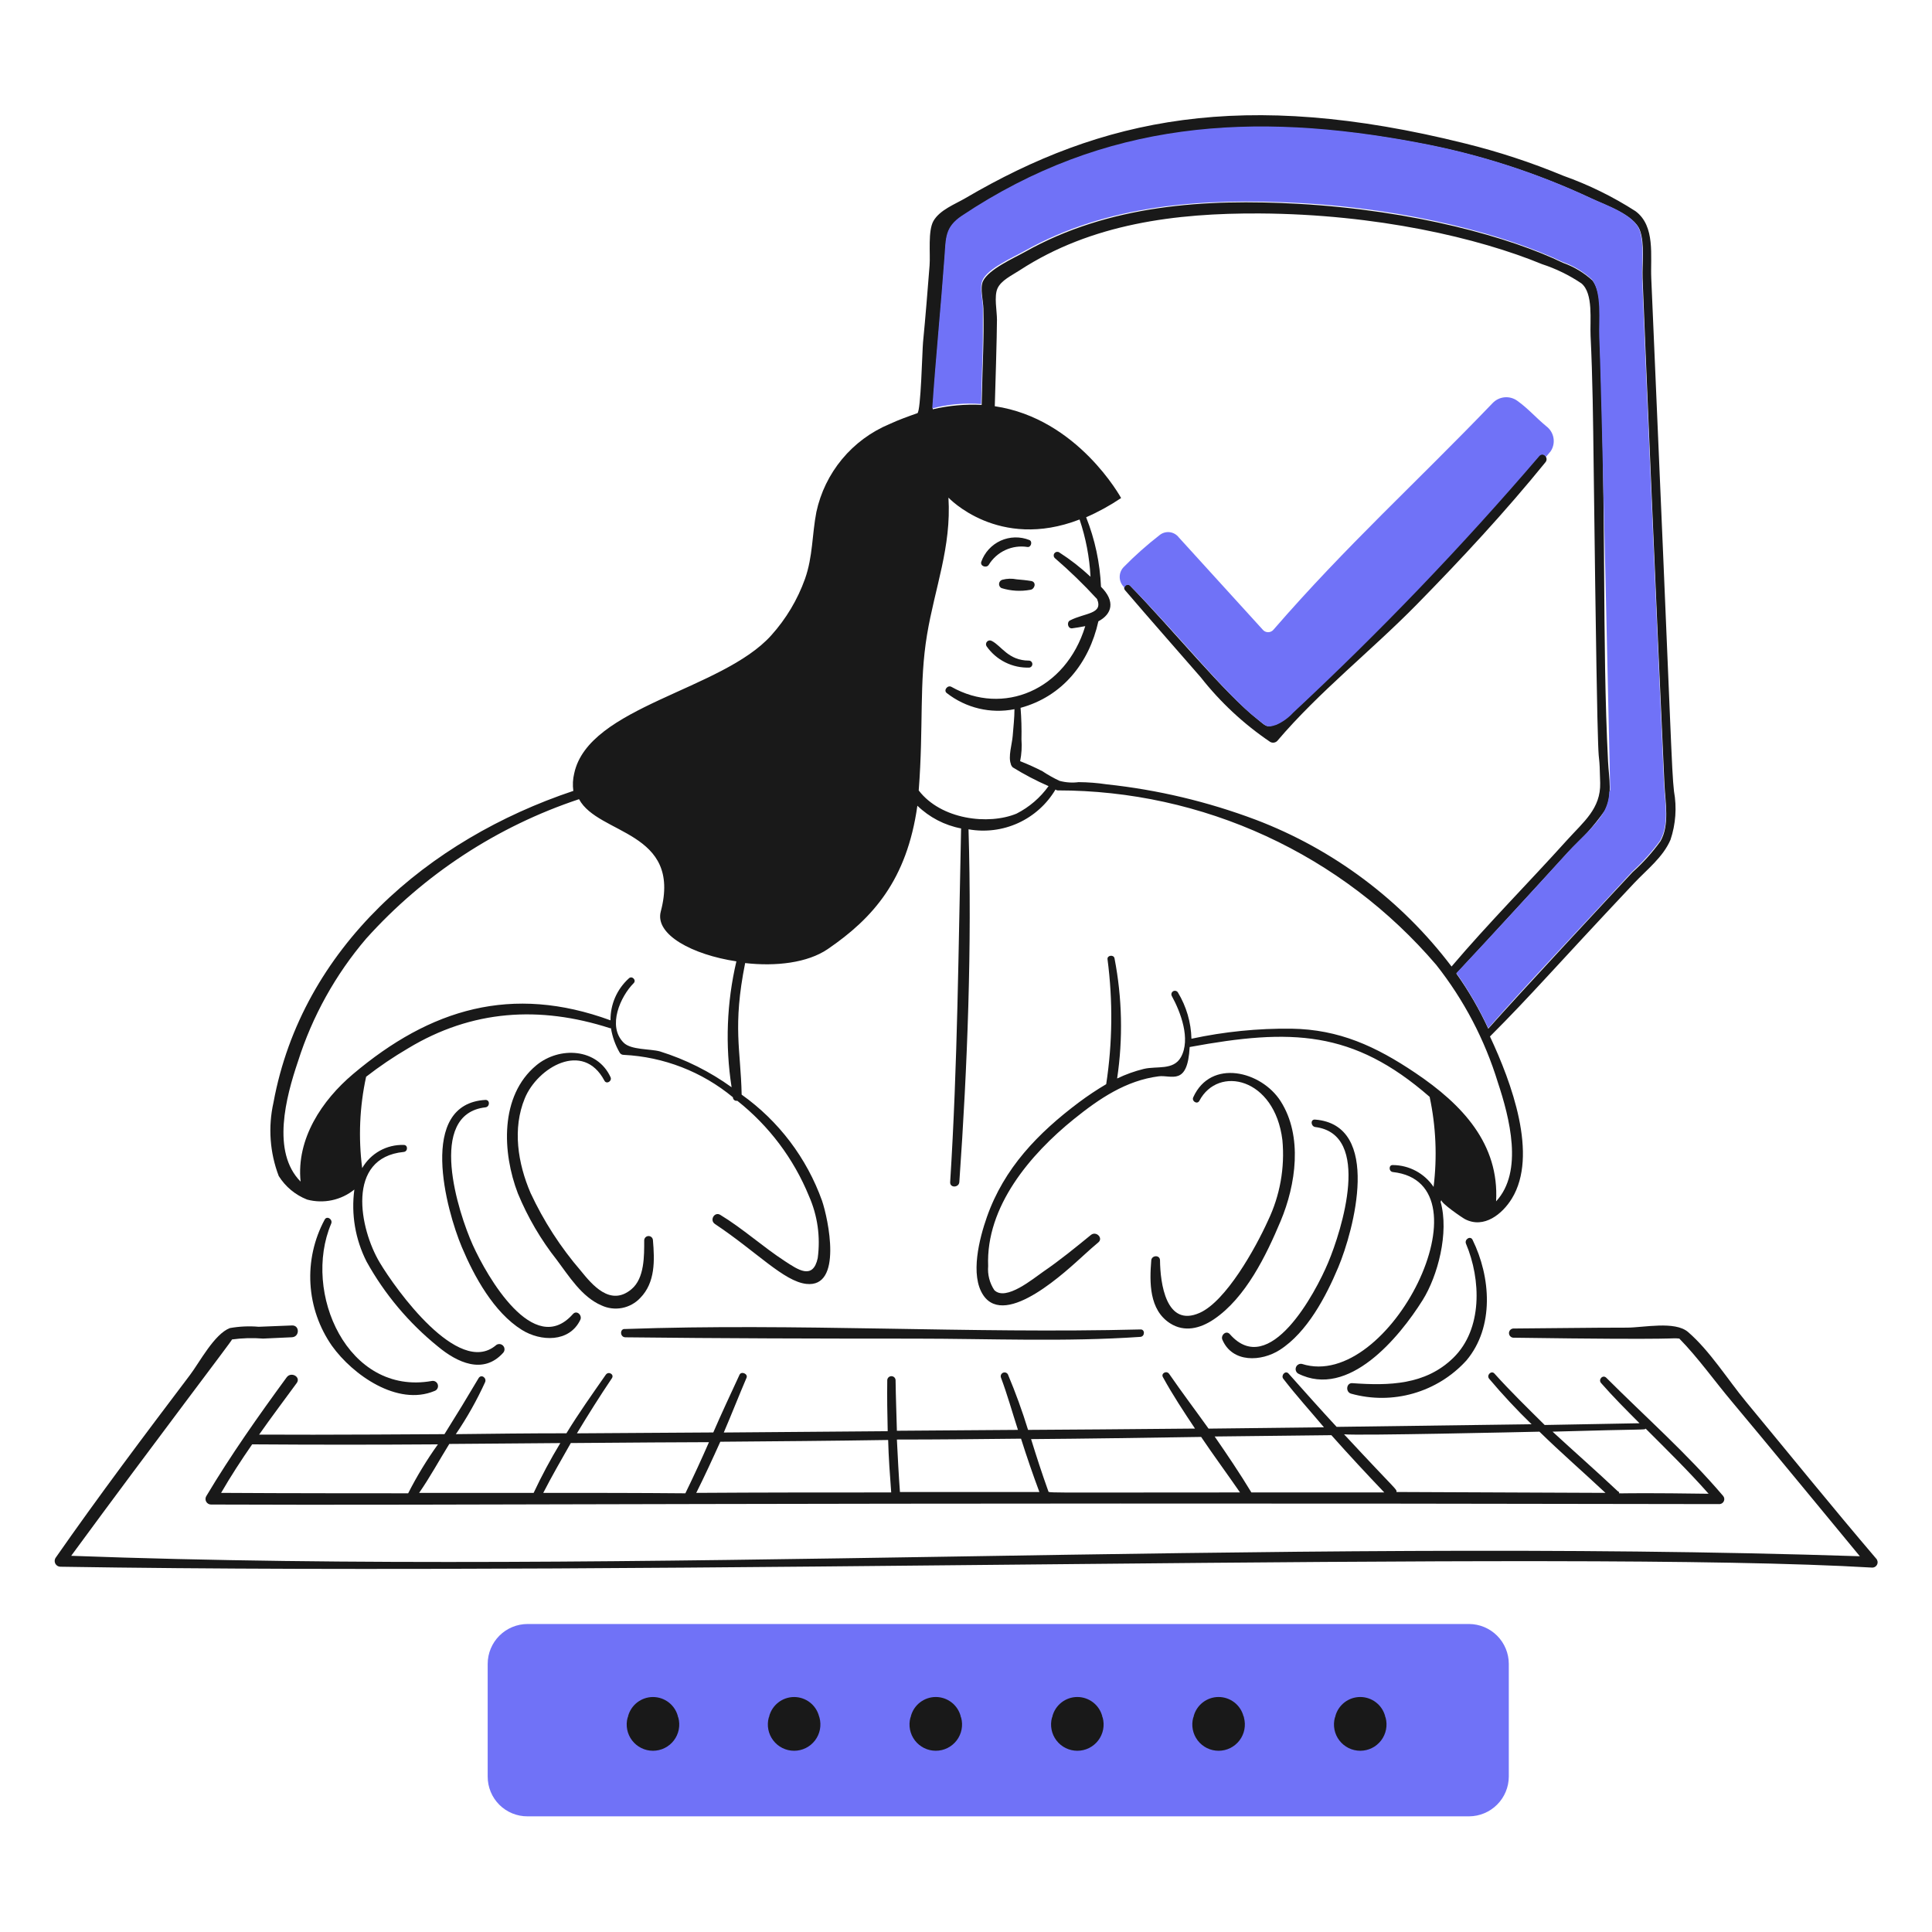 <svg width="148" height="148" viewBox="0 0 148 148" fill="none" xmlns="http://www.w3.org/2000/svg">
<path d="M40.407 139.14H112.534C113.341 139.137 114.114 138.815 114.685 138.244C115.256 137.673 115.578 136.9 115.581 136.093V127.454C115.578 126.646 115.256 125.873 114.685 125.302C114.114 124.731 113.341 124.409 112.534 124.406H40.407C39.599 124.409 38.826 124.731 38.255 125.302C37.684 125.873 37.362 126.646 37.359 127.454V136.093C37.358 136.493 37.436 136.89 37.589 137.261C37.741 137.631 37.966 137.967 38.249 138.251C38.532 138.534 38.869 138.758 39.239 138.911C39.609 139.064 40.006 139.141 40.407 139.14Z" fill="#7072F7"/>
<path d="M77.881 44.38C77.516 44.306 77.139 44.318 76.779 44.413C76.713 44.433 76.655 44.471 76.611 44.524C76.567 44.577 76.54 44.641 76.533 44.709C76.526 44.777 76.539 44.846 76.571 44.906C76.603 44.967 76.652 45.017 76.712 45.049C77.427 45.272 78.185 45.318 78.922 45.183C79.256 45.15 79.424 44.614 79.022 44.513C78.618 44.445 78.25 44.412 77.881 44.38Z" fill="#191919"/>
<path d="M75.738 43.276C76.042 42.776 76.488 42.379 77.018 42.135C77.549 41.89 78.141 41.809 78.718 41.903C78.986 41.937 79.117 41.473 78.852 41.367C78.501 41.227 78.125 41.16 77.748 41.169C77.37 41.178 76.998 41.263 76.654 41.419C76.31 41.576 76.001 41.8 75.746 42.079C75.49 42.357 75.294 42.685 75.168 43.041C75.073 43.373 75.565 43.536 75.738 43.276Z" fill="#191919"/>
<path d="M78.819 50.605C77.24 50.605 76.716 49.47 75.973 49.098C75.917 49.066 75.851 49.053 75.787 49.061C75.723 49.069 75.663 49.099 75.618 49.145C75.572 49.19 75.542 49.25 75.534 49.314C75.525 49.378 75.538 49.443 75.571 49.499C75.937 50.026 76.43 50.452 77.003 50.738C77.577 51.025 78.213 51.163 78.854 51.14C78.921 51.13 78.981 51.095 79.024 51.043C79.066 50.99 79.087 50.924 79.083 50.856C79.078 50.789 79.049 50.725 79 50.679C78.951 50.632 78.886 50.606 78.819 50.605Z" fill="#191919"/>
<path d="M46.302 82.785C46.463 83.089 46.908 82.817 46.77 82.517C45.755 80.296 42.852 80.138 41.078 81.613C38.264 83.954 38.474 88.307 39.672 91.424C40.426 93.25 41.429 94.963 42.652 96.514C43.585 97.756 44.563 99.35 46.067 99.996C46.56 100.229 47.114 100.299 47.65 100.197C48.185 100.094 48.675 99.825 49.047 99.427C50.207 98.243 50.15 96.547 50.018 95.007C50.014 94.921 49.977 94.839 49.915 94.78C49.853 94.72 49.77 94.687 49.684 94.687C49.597 94.687 49.515 94.72 49.452 94.78C49.39 94.839 49.353 94.921 49.349 95.007C49.349 96.213 49.377 97.914 48.378 98.755C46.761 100.118 45.364 98.42 44.493 97.348C42.942 95.548 41.646 93.543 40.643 91.388C39.667 89.113 39.241 86.454 40.208 84.122C41.184 81.769 44.668 79.702 46.302 82.785Z" fill="#191919"/>
<path d="M37.19 84.827C37.524 84.789 37.557 84.258 37.19 84.258C31.966 84.559 34.183 92.693 35.382 95.542C36.324 97.784 37.827 100.529 39.969 101.871C41.41 102.774 43.618 102.86 44.456 101.101C44.617 100.763 44.186 100.329 43.886 100.666C40.88 104.058 37.291 97.752 36.218 95.374C35.114 92.93 32.662 85.339 37.19 84.827Z" fill="#191919"/>
<path d="M24.868 93.434C24.057 94.941 23.681 96.644 23.782 98.353C23.882 100.062 24.456 101.709 25.438 103.111C27.034 105.329 30.441 107.733 33.273 106.56C33.371 106.53 33.454 106.463 33.504 106.374C33.554 106.284 33.567 106.179 33.541 106.079C33.516 105.98 33.452 105.894 33.365 105.84C33.278 105.787 33.173 105.769 33.072 105.79C26.633 106.934 23.135 99.007 25.371 93.736C25.511 93.405 25.037 93.1 24.868 93.434Z" fill="#191919"/>
<path d="M23.529 91.894C24.15 92.059 24.801 92.076 25.429 91.942C26.058 91.808 26.646 91.528 27.145 91.124C26.89 93.018 27.217 94.945 28.083 96.648C29.468 99.144 31.322 101.35 33.541 103.144C35.019 104.378 37.016 105.314 38.53 103.646C38.606 103.571 38.648 103.469 38.648 103.362C38.648 103.255 38.606 103.153 38.53 103.078C38.455 103.002 38.353 102.96 38.246 102.96C38.139 102.96 38.037 103.002 37.962 103.078C35.095 105.438 30.327 98.791 29.088 96.715C27.545 94.139 26.476 88.684 30.926 88.244C31.261 88.211 31.261 87.701 30.926 87.708C30.285 87.687 29.65 87.842 29.09 88.154C28.529 88.467 28.064 88.926 27.745 89.482C27.445 87.15 27.546 84.783 28.046 82.484C29.069 81.689 30.143 80.963 31.261 80.308C36.146 77.355 41.34 77.026 46.731 78.764H46.802C46.91 79.425 47.136 80.06 47.472 80.639C47.503 80.691 47.548 80.733 47.6 80.763C47.653 80.792 47.713 80.807 47.773 80.807C50.841 80.956 53.778 82.096 56.144 84.055C56.144 84.096 56.153 84.137 56.171 84.174C56.189 84.212 56.215 84.244 56.247 84.27C56.279 84.296 56.317 84.314 56.357 84.323C56.397 84.332 56.439 84.332 56.479 84.323C58.907 86.244 60.798 88.758 61.97 91.623C62.629 93.115 62.861 94.761 62.641 96.377C62.273 98.085 61.102 97.245 60.129 96.612C58.425 95.502 56.907 94.113 55.173 93.062C54.736 92.798 54.331 93.472 54.772 93.766C57.964 95.893 60.045 98.162 61.77 98.353C64.581 98.665 63.441 93.365 62.975 91.991C61.803 88.712 59.652 85.872 56.814 83.854C56.745 80.425 56.106 78.656 57.082 73.775C59.426 74.043 61.859 73.764 63.41 72.704C66.875 70.333 69.471 67.412 70.275 61.721C71.198 62.615 72.362 63.22 73.624 63.462C73.422 72.502 73.359 81.548 72.787 90.551C72.756 91.02 73.459 90.987 73.489 90.551C74.119 81.584 74.461 72.503 74.193 63.529C75.481 63.759 76.81 63.591 78.001 63.047C79.191 62.502 80.188 61.607 80.856 60.481C80.902 60.523 80.962 60.547 81.024 60.548C86.536 60.547 91.983 61.742 96.989 64.049C101.995 66.356 106.441 69.721 110.021 73.912C112.141 76.595 113.742 79.65 114.743 82.919C115.633 85.603 116.718 89.751 114.608 92.028C114.852 87.638 112.048 84.626 108.413 82.183C105.392 80.151 102.587 78.859 98.937 78.802C96.361 78.771 93.789 79.03 91.27 79.572C91.24 78.319 90.881 77.095 90.231 76.023C90.194 75.965 90.135 75.923 90.068 75.906C90.001 75.89 89.929 75.9 89.869 75.934C89.809 75.969 89.764 76.025 89.744 76.091C89.725 76.158 89.731 76.229 89.762 76.291C90.439 77.526 91.232 79.602 90.466 80.979C89.891 82.014 88.624 81.646 87.62 81.883C86.915 82.056 86.231 82.303 85.577 82.618C86.034 79.56 85.965 76.446 85.376 73.41C85.313 73.107 84.806 73.176 84.84 73.477C85.257 76.658 85.224 79.882 84.74 83.053C84.011 83.483 83.307 83.953 82.63 84.46C79.514 86.801 76.914 89.486 75.599 93.233C75.034 94.842 74.287 97.69 75.33 99.227C77.063 101.777 81.764 97.289 83.032 96.146C83.399 95.813 83.767 95.478 84.134 95.175C84.537 94.842 83.97 94.275 83.565 94.606C82.403 95.555 81.188 96.549 79.915 97.419C79.18 97.921 77.044 99.721 76.166 98.825C75.807 98.281 75.642 97.632 75.697 96.983C75.513 92.432 78.924 88.427 82.26 85.732C84.222 84.148 86.266 82.772 88.757 82.451C89.734 82.325 90.975 83.231 91.134 80.207C98.881 78.78 103.642 78.897 109.517 84.024C110.001 86.291 110.103 88.622 109.819 90.922C109.475 90.411 109.011 89.992 108.469 89.7C107.926 89.408 107.321 89.253 106.705 89.249C106.369 89.221 106.37 89.747 106.705 89.784C114.382 90.637 106.458 106.626 99.74 104.484C99.647 104.464 99.551 104.477 99.467 104.521C99.383 104.565 99.317 104.637 99.282 104.725C99.246 104.813 99.242 104.91 99.27 105C99.299 105.091 99.359 105.168 99.438 105.219C103.299 107.174 107.19 102.45 108.982 99.593C110.131 97.755 111.024 94.436 110.355 92.058C110.388 92.025 110.388 91.959 110.422 91.925C110.321 92.126 112.03 93.295 112.23 93.395C113.68 94.144 115.088 93 115.812 91.82C117.855 88.494 115.786 82.917 114.138 79.399C117.353 76.184 118.956 74.265 125.188 67.645C126.162 66.611 127.393 65.669 127.967 64.331C128.368 63.134 128.46 61.855 128.235 60.614C128.037 58.718 128.102 58.243 126.494 21.302C126.42 19.628 126.827 17.32 125.288 16.178C123.557 15.065 121.703 14.155 119.763 13.466C117.319 12.451 114.8 11.622 112.23 10.989C95.205 6.744 84.397 9.059 73.956 15.178C73.153 15.648 72.003 16.076 71.511 16.919C71.067 17.684 71.282 19.431 71.21 20.335C71.053 22.311 70.901 24.255 70.708 26.228C70.649 26.832 70.543 31.557 70.273 31.652C69.574 31.9 68.863 32.149 68.13 32.49C66.724 33.078 65.482 33.997 64.508 35.169C63.535 36.341 62.859 37.731 62.538 39.22C62.202 40.961 62.271 42.636 61.667 44.343C61.096 45.937 60.22 47.404 59.088 48.663C55.31 52.887 45.088 54.105 43.987 59.247C43.88 59.685 43.858 60.139 43.92 60.586C32.803 64.303 23.138 72.576 20.949 84.461C20.528 86.335 20.668 88.291 21.351 90.086C21.864 90.907 22.628 91.541 23.529 91.894ZM77.875 62.326C75.716 63.223 72.079 62.78 70.378 60.551C70.757 55.627 70.399 52.338 71.014 48.631C71.614 45.014 72.889 41.901 72.655 38.12C72.655 38.12 76.473 42.206 82.701 39.795C83.179 41.212 83.461 42.688 83.538 44.181C82.793 43.485 81.986 42.857 81.127 42.306C81.069 42.274 81.002 42.265 80.937 42.279C80.873 42.292 80.815 42.329 80.775 42.381C80.734 42.434 80.714 42.498 80.717 42.565C80.72 42.63 80.747 42.693 80.792 42.741C81.936 43.726 83.02 44.777 84.04 45.889C84.533 47.056 83.104 46.938 81.964 47.529C81.698 47.667 81.797 48.17 82.131 48.132C82.4 48.102 82.768 48.032 83.136 47.965C81.635 52.898 76.825 54.845 72.889 52.619C72.59 52.449 72.257 52.883 72.522 53.088C73.247 53.656 74.086 54.061 74.982 54.275C75.878 54.489 76.809 54.507 77.713 54.327C77.713 54.997 77.629 55.699 77.578 56.37C77.529 57.005 77.21 57.977 77.444 58.546V58.58C77.477 58.654 77.522 58.722 77.578 58.781C78.457 59.326 79.375 59.807 80.324 60.221C79.687 61.108 78.848 61.83 77.875 62.326ZM96.192 62.795C92.516 61.411 88.679 60.499 84.773 60.083C84.064 59.976 83.348 59.92 82.63 59.915C82.139 59.98 81.639 59.946 81.16 59.815C80.708 59.602 80.271 59.356 79.854 59.08C79.299 58.794 78.729 58.537 78.147 58.309C78.258 57.759 78.292 57.195 78.248 56.635C78.267 55.831 78.244 55.026 78.18 54.224C81.368 53.355 83.424 50.819 84.141 47.595C85.186 47.041 85.464 46.07 84.341 44.949C84.263 43.123 83.878 41.323 83.203 39.624C84.139 39.216 85.036 38.723 85.882 38.151C85.882 38.151 82.567 32.057 76.205 31.119C76.238 30.047 76.372 25.628 76.372 24.489C76.372 23.82 76.144 22.717 76.406 22.111C76.68 21.478 77.508 21.101 78.113 20.705C83.601 17.13 90.068 16.316 96.497 16.352C105.449 16.403 113.267 18.23 118.128 20.236C119.196 20.584 120.21 21.079 121.141 21.706C122.076 22.48 121.787 24.552 121.845 25.725C122.004 28.972 122.039 32.254 122.079 35.5C122.442 64.974 122.468 55.088 122.581 59.976C122.627 61.951 121.306 62.953 120.037 64.362C117.117 67.604 114.01 70.724 111.196 74.039C107.35 68.958 102.151 65.061 96.194 62.795H96.192ZM72.384 19.7C72.493 18.194 72.417 17.421 73.723 16.552C84.431 9.414 95.936 8.548 108.682 10.96C113.255 11.806 117.702 13.236 121.912 15.213C122.981 15.72 125.196 16.451 125.629 17.657C126 18.694 125.791 20.202 125.829 21.307C125.919 23.886 127.017 49.736 127.504 60.083C127.568 61.456 127.91 63.199 127.202 64.436C126.577 65.304 125.858 66.101 125.059 66.813C123.778 68.178 116.386 76.122 114.009 78.8C113.327 77.321 112.509 75.909 111.565 74.582C114.445 71.501 117.277 68.374 120.137 65.273C121.168 64.321 122.1 63.267 122.917 62.126C123.557 61.023 123.247 59.581 123.184 58.342C122.716 49.026 123.061 39.654 122.548 25.895C122.503 24.69 122.803 22.49 121.979 21.474C121.326 20.884 120.564 20.429 119.735 20.135C115.741 18.205 108.394 16.119 99.477 15.615C92.311 15.21 84.918 15.695 78.515 19.298C77.679 19.768 75.722 20.63 75.3 21.542C75.056 22.073 75.322 23.049 75.334 23.651C75.384 26.246 75.28 27.248 75.2 31.017C73.941 30.953 72.68 31.066 71.452 31.353C71.714 27.435 72.105 23.552 72.384 19.7ZM22.826 81.312C23.921 77.859 25.697 74.659 28.049 71.904C32.465 66.987 38.086 63.306 44.357 61.221C45.827 63.967 52.257 63.632 50.618 69.827C50.149 71.601 53.063 73.142 56.411 73.644C55.669 76.805 55.545 80.08 56.044 83.288C54.373 82.083 52.517 81.156 50.551 80.542C49.782 80.334 48.34 80.442 47.772 79.872C46.499 78.6 47.537 76.323 48.542 75.315C48.776 75.081 48.41 74.715 48.174 74.948C47.725 75.353 47.367 75.849 47.124 76.403C46.881 76.958 46.76 77.557 46.768 78.162C39.213 75.395 32.973 77.274 27.045 82.278C24.667 84.287 22.692 87.235 23.027 90.516C20.783 88.244 21.9 84.051 22.826 81.312Z" fill="#191919"/>
<path d="M125.027 66.778C125.819 66.06 126.537 65.264 127.17 64.401C127.897 63.123 127.534 61.421 127.472 60.048C127.001 49.703 125.889 23.886 125.797 21.272C125.76 20.201 125.967 18.66 125.596 17.622C125.165 16.416 122.95 15.684 121.879 15.178C117.667 13.206 113.222 11.777 108.649 10.926C95.984 8.52 84.615 9.235 73.691 16.518C72.385 17.388 72.459 18.192 72.351 19.665C72.068 23.551 71.682 27.4 71.414 31.285C72.636 30.966 73.903 30.853 75.163 30.949C75.267 26.054 75.296 28.36 75.296 23.583C75.296 22.981 75.021 22.04 75.263 21.473C75.653 20.564 77.642 19.702 78.477 19.23C84.851 15.634 92.273 15.165 99.44 15.547C108.06 16.006 115.445 18.04 119.698 20.067C120.529 20.355 121.293 20.81 121.941 21.406C122.741 22.414 122.455 24.654 122.511 25.826C122.68 29.408 123.348 60.519 123.348 60.519L123.281 60.652C123.265 61.153 123.139 61.645 122.913 62.092C122.258 63.273 121.009 64.273 120.134 65.24C117.302 68.367 114.445 71.47 111.562 74.549C112.505 75.877 113.323 77.289 114.006 78.768C117.22 75.102 120.72 71.471 125.027 66.778Z" fill="#7072F7"/>
<path d="M143.713 119.384C140.348 115.441 137.073 111.388 133.767 107.396C132.357 105.692 130.985 103.481 129.314 102.039C128.308 101.17 125.898 101.703 124.626 101.703C121.713 101.703 118.834 101.753 115.92 101.77C115.832 101.777 115.749 101.817 115.689 101.883C115.628 101.948 115.595 102.033 115.595 102.122C115.595 102.211 115.628 102.296 115.689 102.361C115.749 102.427 115.832 102.467 115.92 102.474C129.517 102.665 127.77 102.461 128.644 102.541C130.084 104.011 131.332 105.78 132.663 107.362C134.821 109.928 141.336 117.843 142.473 119.216C97.418 117.738 48.191 120.766 5.453 119.182C12.068 110.168 17.85 102.607 17.775 102.607C18.563 102.5 19.36 102.478 20.153 102.541C20.888 102.503 21.623 102.477 22.363 102.44C22.966 102.41 22.966 101.507 22.363 101.536C21.526 101.576 20.655 101.597 19.818 101.637C19.08 101.573 18.337 101.607 17.608 101.737C16.413 102.199 15.296 104.347 14.561 105.32C11.072 109.935 7.565 114.592 4.251 119.349C4.211 119.415 4.189 119.49 4.188 119.568C4.186 119.645 4.205 119.722 4.242 119.789C4.279 119.857 4.334 119.914 4.4 119.954C4.466 119.994 4.542 120.016 4.619 120.018C50.85 120.769 120.068 118.695 143.414 120.085C143.496 120.087 143.577 120.064 143.646 120.02C143.715 119.975 143.769 119.911 143.801 119.836C143.833 119.76 143.842 119.677 143.826 119.596C143.81 119.516 143.771 119.442 143.713 119.384Z" fill="#191919"/>
<path d="M47.908 102.444C55.276 102.528 62.675 102.545 70.041 102.545C75.801 102.545 81.601 102.806 87.353 102.411C87.72 102.386 87.72 101.809 87.353 101.842C74.196 102.177 61.034 101.34 47.874 101.809C47.474 101.771 47.474 102.436 47.908 102.444Z" fill="#191919"/>
<path d="M114.48 105.22C114.242 104.956 113.848 105.349 114.078 105.621C115.102 106.836 116.186 107.998 117.326 109.104L102.392 109.305C101.153 107.965 99.937 106.602 98.708 105.22C98.472 104.954 98.103 105.356 98.307 105.621C99.295 106.906 100.382 108.1 101.421 109.338L92.581 109.439C91.576 108.032 90.549 106.675 89.567 105.25C89.361 104.952 88.897 105.216 89.098 105.518C89.833 106.857 90.672 108.129 91.543 109.435C88.362 109.468 79.823 109.536 78.754 109.536C78.311 108.093 77.796 106.674 77.21 105.283C77.174 105.22 77.116 105.172 77.047 105.149C76.978 105.126 76.903 105.13 76.837 105.159C76.77 105.188 76.716 105.241 76.686 105.307C76.656 105.374 76.652 105.449 76.674 105.518C77.173 106.847 77.545 108.196 77.98 109.536C74.9 109.569 71.786 109.569 68.706 109.603C68.672 108.297 68.622 106.991 68.605 105.718C68.599 105.638 68.563 105.562 68.504 105.507C68.445 105.452 68.367 105.421 68.287 105.421C68.206 105.421 68.128 105.452 68.069 105.507C68.01 105.562 67.974 105.638 67.968 105.718C67.951 107.025 67.968 108.33 68.002 109.636L55.445 109.737C56.048 108.33 56.6 106.917 57.187 105.547C57.317 105.244 56.789 105.014 56.651 105.313C55.967 106.796 55.278 108.259 54.641 109.733C51.159 109.766 47.676 109.766 44.194 109.8C45.065 108.36 45.943 106.959 46.873 105.581C47.075 105.28 46.611 105.016 46.404 105.313C45.363 106.808 44.328 108.259 43.391 109.796C40.578 109.796 37.731 109.83 34.919 109.863C35.778 108.601 36.529 107.268 37.162 105.879C37.3 105.545 36.859 105.241 36.66 105.577C35.813 107.011 34.952 108.423 34.048 109.863C33.948 109.863 24.472 109.93 19.851 109.897C20.788 108.557 21.772 107.26 22.73 105.946C23.069 105.48 22.3 105.045 21.96 105.51C19.785 108.482 17.673 111.476 15.799 114.618C15.762 114.682 15.742 114.756 15.742 114.83C15.742 114.904 15.762 114.977 15.799 115.042C15.836 115.106 15.89 115.16 15.954 115.197C16.019 115.235 16.092 115.254 16.166 115.254C34.615 115.336 59.562 115.079 131.723 115.221C131.795 115.218 131.865 115.195 131.925 115.153C131.985 115.112 132.031 115.055 132.059 114.988C132.088 114.921 132.096 114.848 132.084 114.776C132.072 114.705 132.04 114.639 131.991 114.585C129.234 111.346 126.031 108.524 123.051 105.544C122.782 105.277 122.414 105.678 122.649 105.946C123.586 107.018 124.591 108.022 125.595 109.027C123.184 109.061 120.74 109.127 118.329 109.16C116.991 107.832 115.7 106.576 114.48 105.22ZM117.929 109.673C119.57 111.281 121.31 112.788 122.985 114.361C117.661 114.328 112.303 114.328 106.979 114.294C106.979 114.035 107.135 114.368 102.961 109.874C104.085 109.987 116.78 109.698 117.929 109.673ZM101.99 109.941C103.296 111.411 104.669 112.888 106.042 114.328H95.862C94.991 112.888 94.02 111.448 93.049 110.042L101.99 109.941ZM78.216 110.209C78.651 111.582 79.12 112.955 79.622 114.294H68.94C68.84 112.955 68.773 111.615 68.706 110.276C71.887 110.276 75.068 110.242 78.216 110.209ZM68.036 110.309C68.07 111.649 68.17 112.988 68.27 114.328C63.281 114.328 58.292 114.328 53.337 114.361C53.972 113.089 54.575 111.783 55.178 110.444C59.431 110.41 63.716 110.377 68.036 110.309ZM40.88 114.361H32.108C32.945 113.156 33.651 111.85 34.418 110.613C37.264 110.58 40.11 110.58 42.923 110.546C42.175 111.781 41.493 113.054 40.88 114.361ZM16.938 114.361C17.673 113.089 18.481 111.85 19.316 110.644C24.07 110.678 28.792 110.678 33.547 110.644C32.693 111.834 31.931 113.087 31.268 114.393C30.901 114.394 21.358 114.394 16.938 114.361ZM41.616 114.361C42.286 113.055 43.023 111.783 43.726 110.544C46.773 110.511 53.839 110.477 54.31 110.477C53.74 111.783 53.138 113.089 52.502 114.394C48.883 114.361 45.233 114.361 41.616 114.361ZM80.292 114.194C79.823 112.888 79.388 111.548 78.986 110.242C83.339 110.209 87.659 110.142 92.012 110.075C92.983 111.515 94.02 112.921 94.991 114.328C78.686 114.328 80.487 114.389 80.292 114.194ZM126.066 109.439C127.706 111.08 129.347 112.687 130.887 114.428C121.933 114.297 124.555 114.544 123.922 114.228C122.282 112.684 120.607 111.214 118.933 109.671C126.323 109.459 125.952 109.552 126.066 109.439Z" fill="#191919"/>
<path d="M106.11 131.473C106 131.05 105.752 130.676 105.407 130.41C105.062 130.143 104.637 129.998 104.201 129.998C103.765 129.998 103.34 130.143 102.995 130.41C102.65 130.676 102.402 131.05 102.292 131.473C102.294 131.491 102.293 131.509 102.287 131.527C102.281 131.544 102.271 131.56 102.258 131.573C102.177 131.872 102.166 132.185 102.225 132.489C102.284 132.793 102.413 133.079 102.601 133.325C102.789 133.571 103.031 133.77 103.308 133.908C103.586 134.045 103.891 134.116 104.201 134.116C104.51 134.116 104.816 134.045 105.093 133.908C105.371 133.77 105.613 133.571 105.801 133.325C105.988 133.079 106.117 132.793 106.176 132.489C106.236 132.185 106.224 131.872 106.143 131.573C106.13 131.56 106.121 131.544 106.115 131.527C106.109 131.509 106.108 131.491 106.11 131.473Z" fill="#191919"/>
<path d="M95.258 131.473C95.148 131.05 94.9 130.676 94.555 130.41C94.21 130.143 93.786 129.998 93.349 129.998C92.913 129.998 92.489 130.143 92.143 130.41C91.798 130.676 91.55 131.05 91.44 131.473C91.442 131.491 91.441 131.509 91.435 131.527C91.429 131.544 91.42 131.56 91.407 131.573C91.326 131.872 91.314 132.185 91.373 132.489C91.432 132.793 91.561 133.08 91.749 133.326C91.937 133.572 92.179 133.771 92.456 133.909C92.734 134.046 93.039 134.117 93.349 134.117C93.659 134.117 93.964 134.046 94.242 133.909C94.519 133.771 94.761 133.572 94.949 133.326C95.137 133.08 95.266 132.793 95.325 132.489C95.384 132.185 95.373 131.872 95.291 131.573C95.293 131.555 95.291 131.537 95.286 131.519C95.28 131.502 95.27 131.486 95.258 131.473Z" fill="#191919"/>
<path d="M84.438 131.473C84.327 131.05 84.08 130.676 83.735 130.41C83.389 130.143 82.965 129.998 82.529 129.998C82.092 129.998 81.668 130.143 81.323 130.41C80.977 130.676 80.73 131.05 80.62 131.473C80.622 131.491 80.62 131.509 80.615 131.527C80.609 131.544 80.6 131.56 80.587 131.573C80.505 131.872 80.494 132.185 80.553 132.489C80.612 132.793 80.741 133.08 80.928 133.326C81.116 133.572 81.359 133.771 81.636 133.909C81.914 134.046 82.219 134.117 82.529 134.117C82.838 134.117 83.144 134.046 83.421 133.909C83.699 133.771 83.941 133.572 84.129 133.326C84.317 133.08 84.445 132.793 84.505 132.489C84.564 132.185 84.552 131.872 84.471 131.573C84.458 131.56 84.449 131.544 84.443 131.527C84.437 131.509 84.435 131.491 84.438 131.473Z" fill="#191919"/>
<path d="M73.594 131.473C73.483 131.05 73.236 130.676 72.891 130.41C72.545 130.143 72.121 129.998 71.685 129.998C71.248 129.998 70.824 130.143 70.479 130.41C70.133 130.676 69.886 131.05 69.776 131.473C69.778 131.491 69.776 131.509 69.77 131.527C69.765 131.544 69.755 131.56 69.743 131.573C69.661 131.872 69.65 132.185 69.709 132.489C69.769 132.793 69.897 133.079 70.085 133.325C70.273 133.571 70.515 133.77 70.793 133.908C71.07 134.045 71.376 134.116 71.685 134.116C71.995 134.116 72.3 134.045 72.577 133.908C72.855 133.77 73.097 133.571 73.285 133.325C73.473 133.079 73.601 132.793 73.661 132.489C73.72 132.185 73.709 131.872 73.627 131.573C73.615 131.56 73.605 131.544 73.599 131.527C73.593 131.509 73.591 131.491 73.594 131.473Z" fill="#191919"/>
<path d="M62.742 131.473C62.631 131.051 62.384 130.678 62.039 130.411C61.694 130.145 61.27 130 60.834 130C60.397 130 59.973 130.145 59.628 130.411C59.283 130.678 59.035 131.051 58.925 131.473C58.927 131.491 58.925 131.51 58.919 131.527C58.914 131.545 58.904 131.561 58.891 131.574C58.81 131.872 58.798 132.186 58.858 132.49C58.917 132.793 59.046 133.079 59.234 133.325C59.422 133.571 59.664 133.771 59.941 133.908C60.218 134.045 60.524 134.117 60.834 134.117C61.143 134.117 61.448 134.045 61.726 133.908C62.003 133.771 62.245 133.571 62.433 133.325C62.621 133.079 62.75 132.793 62.809 132.49C62.869 132.186 62.857 131.872 62.776 131.574C62.776 131.54 62.742 131.506 62.742 131.473Z" fill="#191919"/>
<path d="M51.929 131.473C51.819 131.051 51.572 130.678 51.226 130.411C50.881 130.145 50.457 130 50.021 130C49.585 130 49.161 130.145 48.816 130.411C48.47 130.678 48.223 131.051 48.112 131.473C48.115 131.491 48.113 131.51 48.107 131.527C48.101 131.545 48.092 131.561 48.079 131.574C47.997 131.872 47.986 132.186 48.045 132.49C48.105 132.793 48.233 133.079 48.421 133.325C48.609 133.571 48.851 133.771 49.129 133.908C49.406 134.045 49.711 134.117 50.021 134.117C50.331 134.117 50.636 134.045 50.913 133.908C51.191 133.771 51.433 133.571 51.621 133.325C51.809 133.079 51.937 132.793 51.997 132.49C52.056 132.186 52.045 131.872 51.963 131.574C51.95 131.561 51.941 131.545 51.935 131.527C51.929 131.51 51.927 131.491 51.929 131.473Z" fill="#191919"/>
<path d="M118.394 35.404C118.664 35.07 118.188 34.562 117.892 34.901C113.091 40.391 108.206 45.705 102.957 50.806C98.568 55.069 98.327 55.281 97.733 55.494C96.967 55.771 96.965 55.593 96.327 55.093C93.771 53.083 89.844 48.225 86.552 44.846C86.502 44.801 86.438 44.777 86.371 44.779C86.304 44.781 86.241 44.808 86.193 44.855C86.146 44.902 86.119 44.966 86.117 45.033C86.116 45.099 86.14 45.164 86.184 45.214C88.084 47.436 90.031 49.638 91.977 51.877C93.484 53.796 95.28 55.468 97.301 56.833C97.386 56.881 97.484 56.9 97.58 56.888C97.677 56.876 97.767 56.833 97.837 56.766C101.051 52.982 105.07 49.835 108.552 46.285C111.966 42.804 115.307 39.209 118.394 35.404Z" fill="#191919"/>
<path d="M118.458 32.657C117.583 31.926 117.085 31.318 116.249 30.714C115.965 30.504 115.614 30.404 115.262 30.435C114.91 30.466 114.581 30.625 114.338 30.882C108.483 36.982 103.148 41.788 97.562 48.228C97.512 48.291 97.448 48.342 97.375 48.377C97.303 48.411 97.224 48.43 97.143 48.43C97.063 48.43 96.983 48.411 96.911 48.377C96.838 48.342 96.775 48.291 96.725 48.228L90.296 41.162C90.211 41.053 90.106 40.962 89.986 40.894C89.866 40.826 89.733 40.783 89.596 40.767C89.459 40.752 89.32 40.764 89.188 40.803C89.055 40.842 88.932 40.908 88.826 40.995C87.856 41.747 86.939 42.563 86.079 43.439C85.889 43.636 85.78 43.896 85.774 44.17C85.768 44.443 85.865 44.709 86.046 44.913L86.146 45.014C86.156 44.968 86.177 44.926 86.208 44.891C86.24 44.857 86.279 44.831 86.324 44.817C86.369 44.804 86.416 44.802 86.461 44.813C86.507 44.824 86.548 44.847 86.582 44.879C90.463 48.835 94.009 53.326 96.357 55.126C97.019 55.635 97.019 55.779 97.764 55.528C98.26 55.311 98.705 54.991 99.069 54.59C105.717 48.397 112.012 41.835 117.922 34.935C117.954 34.896 117.996 34.865 118.043 34.847C118.09 34.828 118.141 34.822 118.191 34.829C118.242 34.836 118.289 34.855 118.33 34.885C118.371 34.915 118.403 34.955 118.424 35.002C118.525 34.868 118.662 34.737 118.791 34.566C118.989 34.265 119.065 33.901 119.003 33.546C118.941 33.191 118.746 32.873 118.458 32.657Z" fill="#7072F7"/>
<path d="M91.909 100.567C89.309 101.733 88.879 98.257 88.862 96.549C88.862 96.113 88.225 96.147 88.192 96.549C88.055 98.223 88.022 100.337 89.632 101.37C90.734 102.077 91.941 101.77 92.981 101.069C95.422 99.423 96.995 96.178 98.104 93.535C99.271 90.754 99.812 87.039 98.104 84.36C96.634 82.049 92.759 81.069 91.407 84.059C91.271 84.359 91.715 84.631 91.876 84.327C93.32 81.588 97.656 82.548 98.238 87.341C98.434 89.456 98.053 91.585 97.136 93.501C96.157 95.666 93.913 99.668 91.909 100.567Z" fill="#191919"/>
<path d="M94.215 102.207C93.918 101.869 93.48 102.307 93.646 102.643C94.416 104.417 96.623 104.313 98.032 103.412C100.138 102.067 101.589 99.296 102.516 97.084C103.697 94.275 105.893 86.168 100.741 85.765C100.373 85.736 100.406 86.267 100.741 86.334C105.127 86.87 102.773 94.266 101.745 96.715C100.768 99.055 97.238 105.652 94.215 102.207Z" fill="#191919"/>
<path d="M103.596 105.957C103.127 105.923 103.058 106.633 103.496 106.76C105.06 107.197 106.715 107.191 108.276 106.741C109.837 106.292 111.243 105.418 112.335 104.216C114.493 101.649 114.198 97.81 112.804 94.974C112.64 94.638 112.162 94.943 112.302 95.275C113.456 98.01 113.584 101.817 111.331 104.015C109.197 106.1 106.409 106.158 103.596 105.957Z" fill="#191919"/>
</svg>
